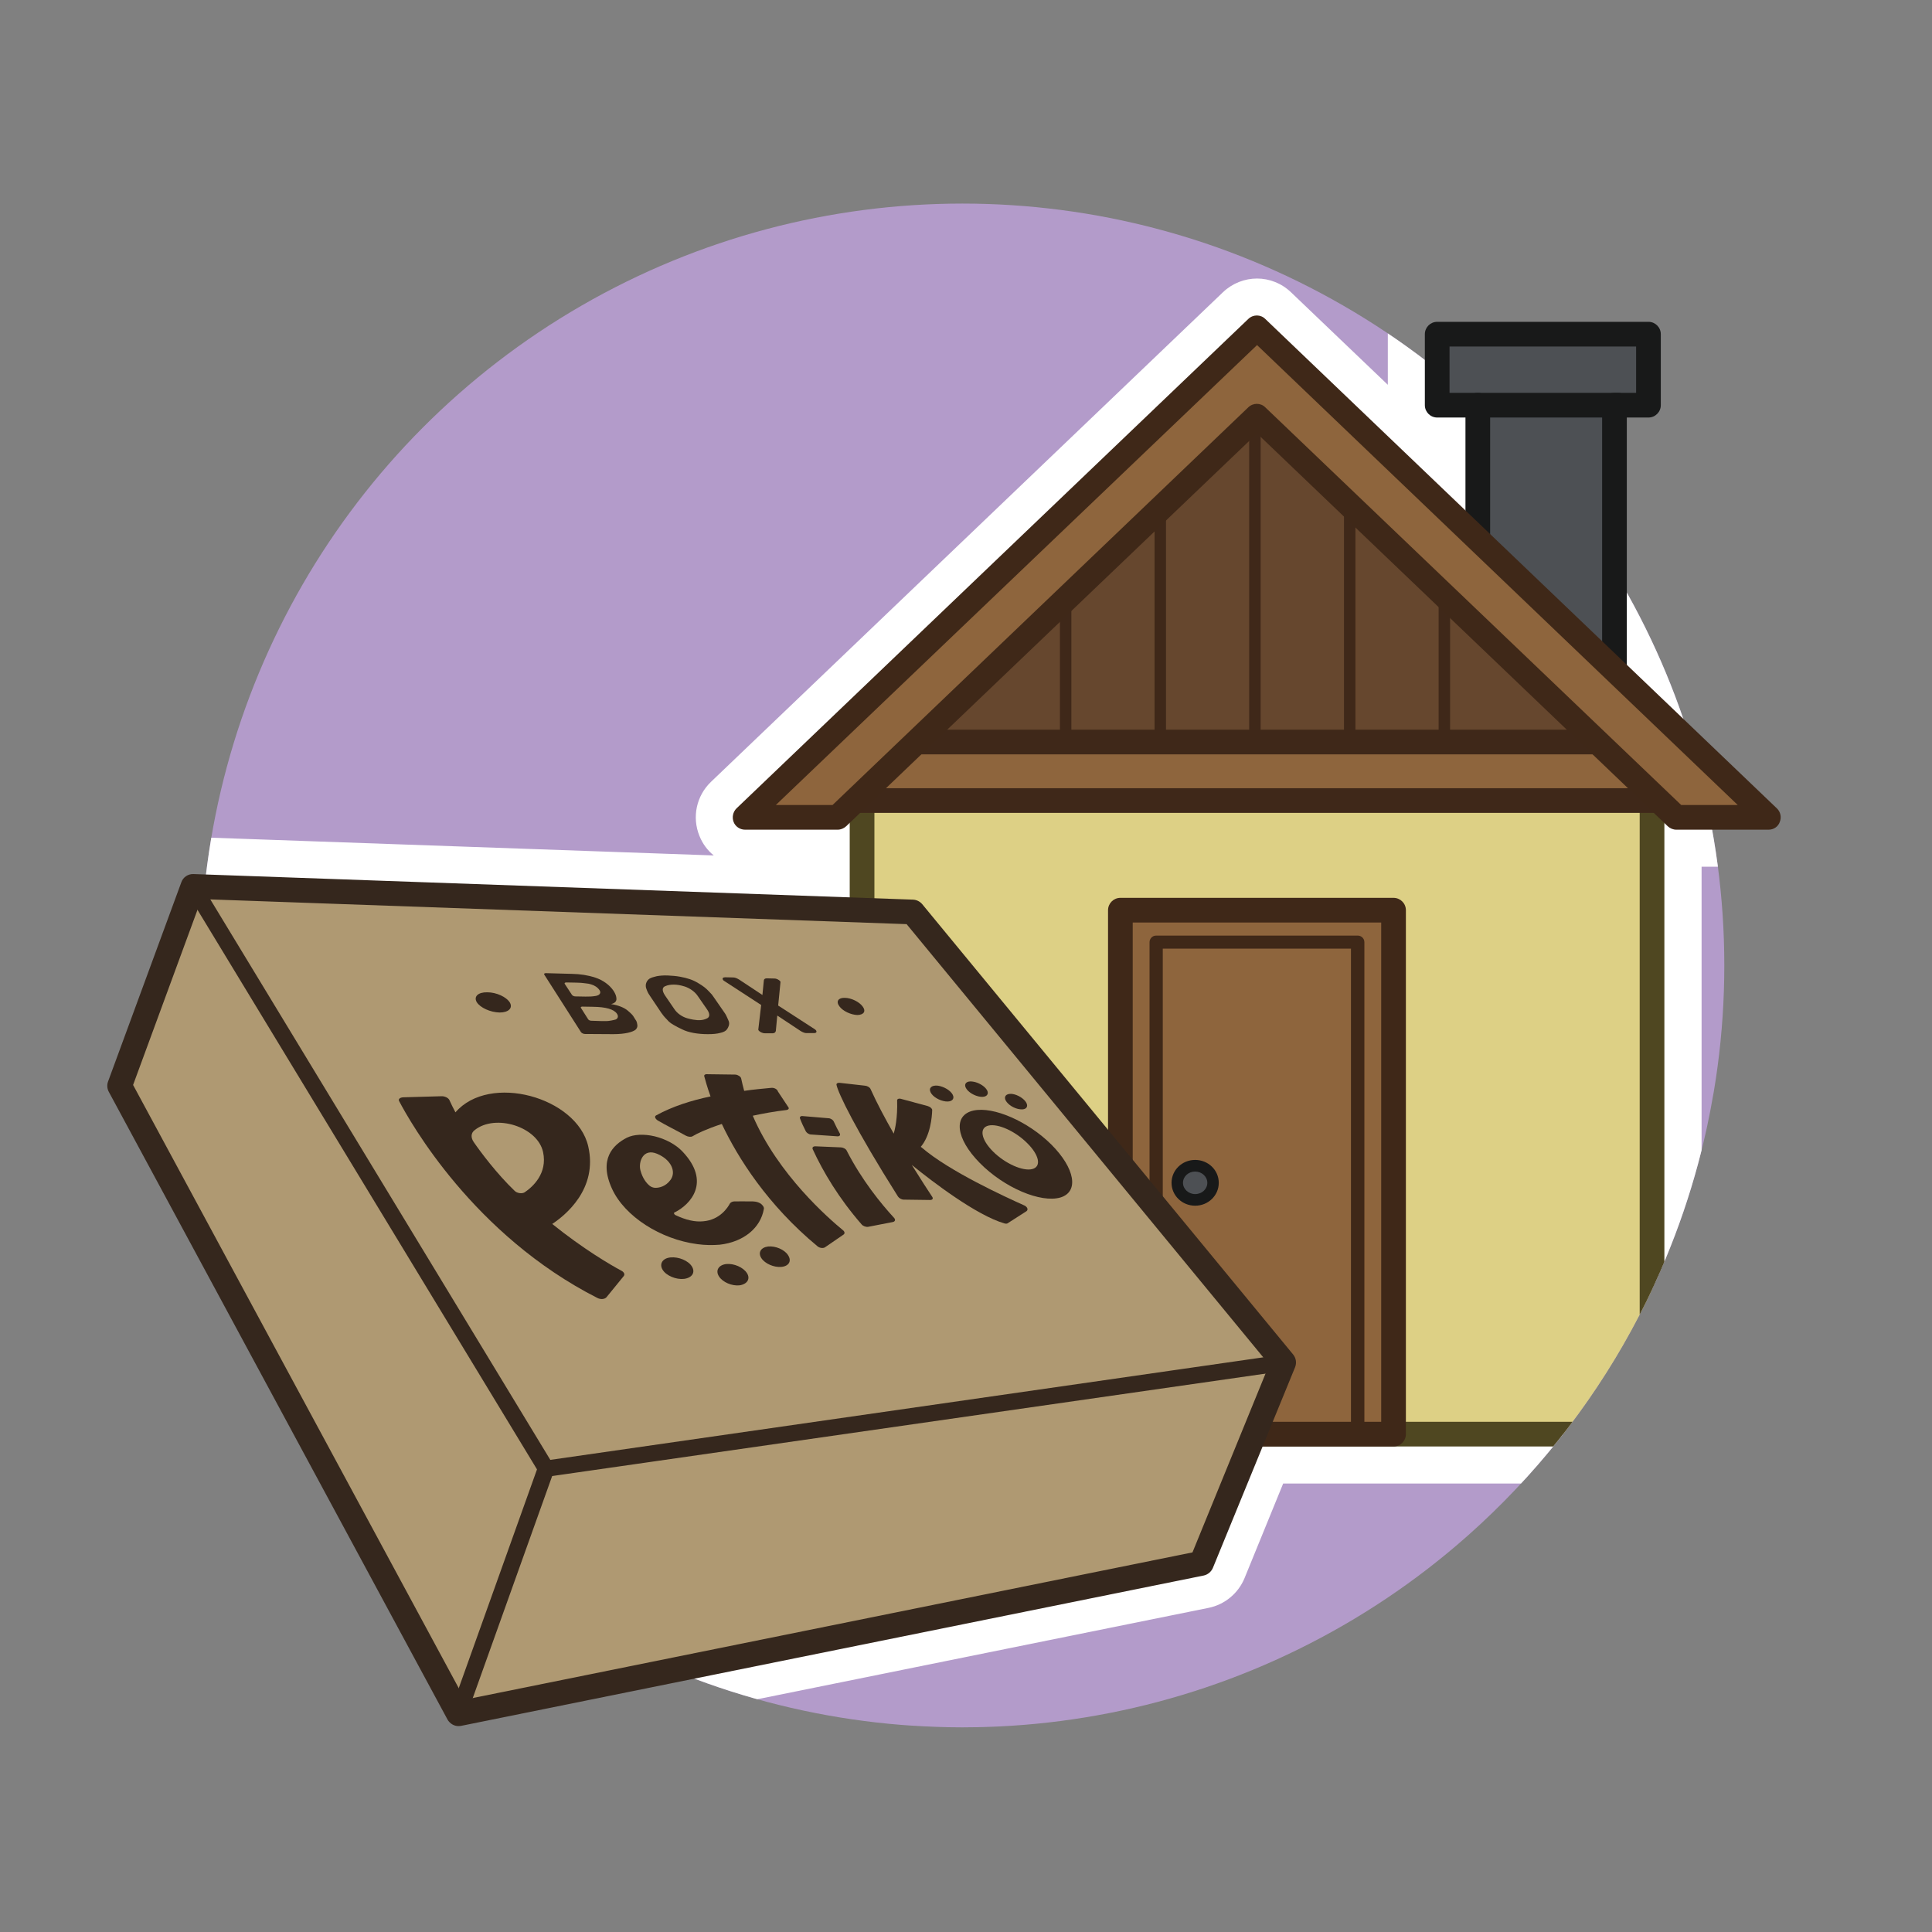 <?xml version="1.0" encoding="utf-8"?>
<!-- Generator: Adobe Illustrator 26.5.0, SVG Export Plug-In . SVG Version: 6.00 Build 0)  -->
<svg version="1.1" id="Como_funciona" xmlns="http://www.w3.org/2000/svg" xmlns:xlink="http://www.w3.org/1999/xlink" x="0px"
	 y="0px" viewBox="0 0 1080 1080" style="enable-background:new 0 0 1080 1080;" xml:space="preserve">
<rect x="0" y="0" width="1080" height="1080" fill="#808080" stroke="none"/>
<style type="text/css">
	.st0{opacity:0;fill:#FFFFFF;}
	.st1{clip-path:url(#SVGID_00000040566384654980910910000008159140694538279058_);}
	.st2{clip-path:url(#SVGID_00000082351992970897336420000004662606156071590797_);}
	.st3{fill:#B39BCA;}
	.st4{fill:#FFFFFF;}
	.st5{fill:#DDD085;}
	.st6{fill:#4F4721;}
	.st7{fill:#8E653D;}
	.st8{fill:#3F2818;}
	.st9{fill:#4D5054;}
	.st10{fill:#181919;}
	.st11{clip-path:url(#SVGID_00000027567483067184695010000017096268829347930520_);}
	.st12{fill:#66472E;}
	.st13{fill:#3F2819;}
	.st14{fill:#AF9972;}
	.st15{fill:#35271D;}
</style>
<rect y="0" class="st0" width="1080" height="1080"/>
<g>
	<g>
		<g>
			<defs>
				<path id="SVGID_1_" d="M129.9,42.9c0,0-135.3,507.6-135.3,524.7s117.6,468.9,117.6,468.9S502,964,509,964.6c9.6,0.6,19.2,1,29,1
					c210.8,0,385.8-153.1,419.8-354.2l0,0l77,2.5v-571L129.9,42.9L129.9,42.9z"/>
			</defs>
			<clipPath id="SVGID_00000027578809386016465970000013619707114366830249_">
				<use xlink:href="#SVGID_1_"  style="overflow:visible;"/>
			</clipPath>
			<g style="clip-path:url(#SVGID_00000027578809386016465970000013619707114366830249_);">
				<g>
					<g>
						<g>
							<defs>
								<circle id="SVGID_00000018232604699987929270000006944963590105470088_" cx="538" cy="539.7" r="425.9"/>
							</defs>
							<clipPath id="SVGID_00000165932171759172593080000017275203461958673851_">
								<use xlink:href="#SVGID_00000018232604699987929270000006944963590105470088_"  style="overflow:visible;"/>
							</clipPath>
							<g style="clip-path:url(#SVGID_00000165932171759172593080000017275203461958673851_);">
								<circle class="st3" cx="538" cy="539.7" r="425.9"/>
								<path class="st4" d="M702.7,183.3l123.5,118v-74.9h-22.7v-39.7h118.2v39.7h-19v148l86.2,82.4h-51.7l-9.8-9.4h-3.9v354.2
									h-225l-28.7,70.1l-413.2,83.7L68.2,606.3L109,495.4l372.8,13.2v-61.2H478l-9.8,9.4h-51.8L702.7,183.3 M702.7,155.7
									c-6.9,0-13.7,2.6-19,7.6L397.5,437c-8.2,7.8-10.8,19.8-6.5,30.3c1.7,4.3,4.5,8.1,8,10.9L110.1,468c-0.4,0-0.6,0-1,0
									c-11.5,0-21.9,7.2-25.9,18L42.4,596.9c-2.8,7.5-2.1,15.6,1.7,22.6l188.4,349.1c4.9,9,14.3,14.5,24.3,14.5
									c1.8,0,3.7-0.2,5.5-0.6l413.3-83.7c9-1.8,16.6-8.1,20.1-16.6l21.6-52.9h206.3c15.3,0,27.6-12.3,27.6-27.6V484.5h37.6
									c11.3,0,21.4-6.9,25.6-17.3c4.2-10.5,1.7-22.4-6.5-30.3l-77.6-74.2v-110c11-3.6,19-14,19-26.2v-39.7
									c0-7.4-2.9-14.4-8.1-19.5c-5.2-5.2-12.2-8.1-19.5-8.1H803.4c-15.3,0-27.6,12.3-27.6,27.6v28.3l-54.1-51.7
									C716.4,158.3,709.5,155.7,702.7,155.7L702.7,155.7L702.7,155.7z"/>
							</g>
						</g>
					</g>
				</g>
				<g>
					<rect x="481.9" y="414.9" class="st5" width="441.6" height="386.9"/>
					<path class="st6" d="M923.5,808.6H481.9c-3.8,0-6.9-3.1-6.9-6.9V414.9c0-3.8,3.1-6.9,6.9-6.9h441.6c3.8,0,6.9,3.1,6.9,6.9
						v386.9C930.4,805.5,927.3,808.6,923.5,808.6z M488.8,794.8h427.8v-373H488.8V794.8z"/>
					<g>
						<rect x="626.3" y="508.8" class="st7" width="152.7" height="292.9"/>
						<g>
							<path class="st8" d="M779,808.6H626.3c-3.8,0-6.9-3.1-6.9-6.9V508.8c0-3.8,3.1-6.9,6.9-6.9H779c3.8,0,6.9,3.1,6.9,6.9v292.9
								C785.9,805.5,782.8,808.6,779,808.6z M633.2,794.8h138.9V515.7H633.2V794.8z"/>
							<path class="st8" d="M759,805.4H646.3c-2,0-3.7-1.6-3.7-3.7v-275c0-2,1.6-3.7,3.7-3.7H759c2,0,3.7,1.6,3.7,3.7v275.1
								C762.6,803.8,761,805.4,759,805.4z M650,798.1h105.2V530.3H650V798.1z"/>
							<ellipse class="st9" cx="668.1" cy="661.3" rx="10" ry="9.6"/>
							<path class="st10" d="M668.1,674c-7.3,0-13.2-5.7-13.2-12.8s5.9-12.8,13.2-12.8s13.2,5.7,13.2,12.8S675.4,674,668.1,674z
								 M668.1,654.9c-3.8,0-6.8,2.8-6.8,6.3s3.1,6.3,6.8,6.3c3.8,0,6.8-2.8,6.8-6.3S671.8,654.9,668.1,654.9z"/>
						</g>
					</g>
					<g>
						<g>
							<polygon class="st9" points="803.4,186.7 803.4,226.5 826.1,226.5 826.1,386.7 902.5,386.7 902.5,226.5 921.5,226.5 
								921.5,186.7 							"/>
							<path class="st10" d="M904.4,233.4h-78.3c-3.8,0-6.9-3.1-6.9-6.9c0-3.8,3.1-6.9,6.9-6.9h78.3c3.8,0,6.9,3.1,6.9,6.9
								C911.3,230.3,908.2,233.4,904.4,233.4z"/>
							<path class="st10" d="M902.5,393.6h-76.4c-3.8,0-6.9-3.1-6.9-6.9V233.4h-15.8c-3.8,0-6.9-3.1-6.9-6.9v-39.7
								c0-3.8,3.1-6.9,6.9-6.9h118.1c3.8,0,6.9,3.1,6.9,6.9v39.7c0,3.8-3.1,6.9-6.9,6.9h-12.1v153.4
								C909.4,390.5,906.3,393.6,902.5,393.6z M833,379.8h62.6V226.5c0-3.8,3.1-6.9,6.9-6.9h12.1v-25.9H810.3v25.9h15.8
								c3.8,0,6.9,3.1,6.9,6.9V379.8z"/>
						</g>
						<g>
							<g>
								<g>
									<defs>
										<polygon id="SVGID_00000087413086192273384480000004991590247147413927_" points="702.7,217.4 496.2,414.9 909.1,414.9 
																					"/>
									</defs>
									<clipPath id="SVGID_00000159458308891000605900000016389685650976360117_">
										<use xlink:href="#SVGID_00000087413086192273384480000004991590247147413927_"  style="overflow:visible;"/>
									</clipPath>
									<g style="clip-path:url(#SVGID_00000159458308891000605900000016389685650976360117_);">
										<polygon class="st12" points="702.7,217.4 496.2,414.9 909.1,414.9 										"/>
										<g>
											<path class="st13" d="M701.5,418.1c-1.8,0-3.2-1.4-3.2-3.2V232.7c0-1.8,1.4-3.2,3.2-3.2s3.2,1.4,3.2,3.2v182.2
												C704.8,416.7,703.3,418.1,701.5,418.1z"/>
											<path class="st13" d="M648.6,418.1c-1.8,0-3.2-1.4-3.2-3.2V282.8c0-1.8,1.4-3.2,3.2-3.2s3.2,1.4,3.2,3.2v132.1
												C651.9,416.7,650.4,418.1,648.6,418.1z"/>
											<path class="st13" d="M595.7,418.1c-1.8,0-3.2-1.4-3.2-3.2v-92.7c0-1.8,1.4-3.2,3.2-3.2s3.2,1.4,3.2,3.2v92.7
												C599,416.7,597.5,418.1,595.7,418.1z"/>
											<path class="st13" d="M807.4,418.1c-1.8,0-3.2-1.4-3.2-3.2v-92.7c0-1.8,1.4-3.2,3.2-3.2s3.2,1.4,3.2,3.2v92.7
												C810.7,416.7,809.2,418.1,807.4,418.1z"/>
											<path class="st13" d="M754.5,418.1c-1.8,0-3.2-1.4-3.2-3.2V282.8c0-1.8,1.4-3.2,3.2-3.2s3.2,1.4,3.2,3.2v132.1
												C757.8,416.7,756.3,418.1,754.5,418.1z"/>
										</g>
									</g>
								</g>
							</g>
						</g>
						<g>
							<rect x="471.3" y="414.9" class="st7" width="462.7" height="32.7"/>
							<path class="st13" d="M933.9,454.4H471.3c-3.8,0-6.9-3.1-6.9-6.9v-32.7c0-3.8,3.1-6.9,6.9-6.9H934c3.8,0,6.9,3.1,6.9,6.9
								v32.7C940.8,451.3,937.8,454.4,933.9,454.4z M478.2,440.6H927v-18.9H478.2V440.6z"/>
						</g>
						<g>
							<polygon class="st7" points="702.7,232.7 937.1,456.9 988.7,456.9 702.7,183.3 416.5,456.9 468.2,456.9 							"/>
							<path class="st8" d="M988.7,463.8h-51.6c-1.8,0-3.5-0.7-4.8-1.9L702.7,242.3L473,461.9c-1.3,1.2-3,1.9-4.8,1.9h-51.7
								c-2.8,0-5.4-1.7-6.4-4.3c-1-2.6-0.4-5.6,1.6-7.6l286.1-273.6c2.7-2.6,6.9-2.6,9.5,0l286,273.6c2,1.9,2.7,4.9,1.6,7.6
								C994,462.1,991.5,463.8,988.7,463.8z M939.8,450h31.6L702.7,192.9L433.7,450h31.7l232.4-222.3c2.7-2.6,6.9-2.6,9.5,0
								L939.8,450z"/>
						</g>
					</g>
				</g>
				<g>
					<g>
						<polygon class="st14" points="510.2,509.8 107.9,495.6 66.8,607.1 256.3,958 671.6,873.9 717.6,761.6 						"/>
						<path class="st15" d="M256.3,964.9c-2.5,0-4.8-1.4-6.1-3.6l-189.4-351c-0.9-1.7-1.1-3.8-0.4-5.7l41-111.5
							c1-2.8,3.8-4.6,6.7-4.5l402.3,14.3c2,0.1,3.8,1,5.1,2.5l207.4,251.8c1.6,2,2,4.6,1.1,7l-46,112.3c-0.9,2.1-2.8,3.7-5,4.2
							l-415.4,84.1C257.2,964.8,256.7,964.9,256.3,964.9z M74.4,606.5l185.5,343.6l406.7-82.3l42.9-105L506.8,516.6l-394.2-14
							L74.4,606.5z"/>
					</g>
					<g>
						<path class="st15" d="M285,560.4c-1.9-3.1-7.5-5.7-12.6-5.7c-5.2-0.1-7.7,2.4-5.9,5.5c1.9,3.1,7.6,5.7,12.8,5.8
							C284.3,566,286.8,563.5,285,560.4"/>
						<path class="st15" d="M482.2,562.6c-1.9-2.6-6.4-4.8-10-4.8c-3.6-0.1-5,2-3,4.7c1.9,2.7,6.5,4.8,10.1,4.9
							C483,567.3,484.2,565.2,482.2,562.6"/>
						<path class="st15" d="M327,578c-0.9,0-1.8-0.5-2.2-1l-20.5-32.1c-0.4-0.6,0.1-0.9,0.9-0.9l14.7,0.4c4.5,0.1,8.6,0.7,12.9,2.1
							c4.2,1.4,7.9,4,10.2,7.4c1,1.6,1.6,3,1.6,4.5s-1,2.4-3,2.9c4,0.6,7.5,2,9.5,3.8c2,1.7,2.7,2.5,3.2,3.4c0.6,0.9,1,1.7,1.4,2.2
							c0.3,0.6,0.5,1.4,0.6,2.4s-0.3,1.8-1,2.5c-1.6,1.3-5.7,2.5-12.5,2.5L327,578L327,578z M327.3,557.1c2.5,0,3.6,0,5.9-0.4
							c2-0.4,2.9-1.6,2-3.1c-1-1.6-2.9-2.8-4.7-3.3c-0.8-0.3-1.9-0.5-3.1-0.6s-2.1-0.3-2.8-0.3s-1.5-0.1-2.5-0.1l-5.6-0.1
							c-0.7,0-1.1,0.4-0.8,0.8l4,6.1c0.3,0.5,1.2,0.9,1.9,0.9L327.3,557.1L327.3,557.1z M336.5,570.8c1,0,1.7,0,2.4,0
							s1.5-0.1,2.7-0.3c1.1-0.2,1.9-0.4,2.6-0.6c1.1-0.5,1.7-1.7,0.7-3.2c-1.7-2.5-6.1-3.8-13.4-3.9l-6-0.1c-0.7,0-1.1,0.4-0.7,0.8
							l4,6.3c0.3,0.5,1.1,0.8,1.8,0.8L336.5,570.8L336.5,570.8z"/>
						<path class="st15" d="M373.3,545.3c2.4,0.1,4.7,0.3,6.9,0.7c4.3,0.8,7.2,1.8,10,3.5c2.9,1.7,4.4,2.9,6,4.6
							c0.8,0.8,1.4,1.5,1.7,1.8c0.4,0.5,0.6,0.8,1,1.4l6.3,9.1c0.4,0.6,0.7,1.1,0.9,1.6c0.2,0.5,0.6,1.2,1,2.2
							c0.5,1,0.6,1.9,0.4,2.8c-0.2,0.8-0.6,1.7-1.2,2.5s-1.8,1.5-3.7,1.9c-1.8,0.5-4.1,0.7-6.9,0.7c-5.6,0-10.9-0.9-14.4-2.7
							c-1.8-0.8-3.4-1.7-4.8-2.5s-2.6-1.7-3.5-2.8c-1-1-1.7-1.8-2.1-2.3s-0.8-1-1.2-1.6l-6.3-9.4c-0.4-0.6-0.6-1-0.9-1.4
							c-0.2-0.4-0.6-1-0.9-1.9c-0.4-0.9-0.6-1.7-0.6-2.3c-0.1-1.4,0.6-3.2,2.2-4.2c0.9-0.5,2.2-0.9,3.9-1.3
							C368.8,545.4,370.8,545.2,373.3,545.3 M395.2,569.3c1.6-0.7,1.8-2.6,0-5.1l-5.2-7.5c-1.7-2.5-4.5-4.3-7.1-5.2
							c-2.6-0.8-4.4-1.1-6.2-1.1c-1.8,0-3.3,0.2-4.9,0.9c-1.7,0.7-1.8,2.5-0.1,5.1l5.2,7.6c1.7,2.6,4.5,4.4,7.2,5.2
							c1.3,0.4,2.5,0.6,3.5,0.8C390.6,570.5,393,570.4,395.2,569.3"/>
						<path class="st15" d="M435,562.1l1.3-13.1c0-0.1,0-0.2-0.1-0.4c-0.6-0.8-2-1.6-3.3-1.6l-4.3-0.1c-0.9,0-1.5,0.4-1.6,1.1
							l-0.8,8.2l-13-8.6c-1.3-0.8-2.4-1.2-3.3-1.2l-4.5-0.1c-1.3,0-1.8,0.6-1.2,1.5c0.1,0.1,0.2,0.3,0.4,0.4l20.9,13.6l-1.6,13.7
							c0,0.1,0,0.3,0.1,0.4c0.6,0.9,2.2,1.7,3.5,1.7h4.5c0.9,0,1.5-0.5,1.7-1.3l0.8-8.6l13,8.6c0.5,0.3,1.9,1.2,3.3,1.2h4.3
							c1.2,0,1.7-0.7,1-1.6c-0.1-0.1-0.3-0.3-0.4-0.4L435,562.1L435,562.1z"/>
						<path class="st15" d="M431.3,608.1c-5,0.5-10,0.9-15.3,1.7c-0.6-2.3-1.2-4.6-1.7-7c-0.2-0.9-1.6-1.9-3.1-2.1l-15.3-0.2
							c-1.5-0.2-2.5,0.3-2.2,1.2c0.6,2.1,1.6,6,3.5,11.2c-10.9,2.3-21.3,5.6-30.4,10.6c-1.1,0.6-0.6,1.8,0.8,2.8
							c4.2,2.5,11.8,6.3,15.7,8.5c1.3,0.7,2.9,0.9,3.8,0.4c2.4-1.5,7.9-4.1,16.4-6.9c9,19,25.5,45.2,53.5,68.4
							c1.2,1,3.1,1.2,4.1,0.6l10.5-7.2c0.8-0.6,0.6-1.7-0.5-2.5c-7.5-6.2-36.1-30.8-50.3-63.9c5.6-1.2,12-2.4,18.9-3.2
							c1.1-0.2,1.6-0.9,0.9-1.7l-5.7-8.6C434.5,608.8,432.7,608,431.3,608.1"/>
						<path class="st15" d="M328.8,640.7c-6.4-27.4-55.1-41-74.2-18.9c-1.2-2.3-2.4-4.6-3.4-6.9c-0.6-1.2-2.6-2.2-4.5-2.1l-21.3,0.6
							c-1.8,0.1-2.9,1-2.3,2.1c6.2,11.8,41.6,74.9,110.9,110.1c1.8,0.9,4,0.7,5-0.4l9.7-11.9c0.7-0.9,0.2-2.2-1.4-3
							c-6-3.2-21.2-12.1-38.6-26.1C315.8,679.5,334.4,664.7,328.8,640.7 M303.6,644.1c2.5,11.8-5.7,19.3-10.3,22.4
							c-1.4,0.9-4.2,0.6-5.6-0.8c-10-9.6-18.9-21.5-22.9-27.3c-1.7-2.5-1.6-5.1,0.6-6.7C276.9,622.5,300.6,629.8,303.6,644.1"/>
						<path class="st15" d="M425.2,672.8c-1.3-0.8-2.5-1.1-4.3-1.2c-2.9-0.1-10.6,0-10.6,0c-1.1,0.1-1.9,0.6-2.3,1.2
							c-1.1,2.1-5.5,9.1-14.8,9.9l0,0c-4.6,0.5-9.8-0.7-15.5-3.4c-0.5-0.2-0.8-0.6-0.9-0.9c-0.1-0.4,0-0.6,0.4-0.7
							c8.7-4.3,20.5-16.9,4.3-34c-3.7-3.9-9.4-7-15.6-8.5c-6-1.4-11.7-1.1-15.5,0.8c-7.8,4-15.9,12.1-8.2,28.7
							c7.1,15.3,27,28.1,47.7,30.8c4.4,0.6,8.6,0.6,12.4,0.3c13.4-1.5,22.9-9.4,24.7-20C427.2,674.9,426.5,673.8,425.2,672.8
							 M366.4,664c-1.2,0-2.5-0.5-3.3-1.2c-1.6-1.3-3.9-4-5.1-8.6c-1.2-4.5,1.4-12.6,9.4-9.2c8,3.4,10.7,10.2,7.4,14.6
							C372.1,663.3,368.5,664,366.4,664"/>
						<path class="st15" d="M470.2,641.4l-14.2-0.6c-1.4-0.1-2.1,0.6-1.7,1.6c5.9,12.8,14.6,27.4,27.3,42c0.8,1,2.5,1.6,3.7,1.4
							l13.9-2.7c1.2-0.3,1.5-1.3,0.6-2.3c-7.3-7.9-18.1-21.2-26.4-37.4C473,642.3,471.5,641.5,470.2,641.4"/>
						<path class="st15" d="M447.2,625.2c0.9,2.4,2,4.8,3.3,7.3c0.5,0.8,1.7,1.7,3,1.7l14.5,1c1.3,0.1,1.9-0.6,1.5-1.5
							c-1.1-1.9-2.3-4.3-3.5-6.9c-0.4-0.8-1.7-1.7-2.9-1.7l-14.3-1.2C447.6,623.7,446.9,624.4,447.2,625.2"/>
						<path class="st15" d="M572.5,673.8c-10.5-4.7-41.9-19.1-57.1-32.2c-0.2-0.2-0.5-0.4-0.7-0.5c5.4-6.3,6.3-16.7,6.4-20.6
							c0-0.8-1.1-1.8-2.5-2.2l-14.8-4c-1.3-0.4-2.3,0-2.3,0.8c0.3,10-1.2,16.2-1.9,18.6c-4.7-8.2-9.3-16.8-13-25
							c-0.4-0.9-1.8-1.7-3.1-1.8l-14.2-1.6c-1.1-0.1-1.8,0.4-1.7,1.1c0.9,4.6,10.5,24.7,34.4,62.5c0.6,0.9,2,1.7,3.2,1.7l14.7,0.2
							c1.4,0,1.9-0.8,1.2-1.8c-2-3-6.3-9.6-11.4-17.8c11.7,9.5,36.2,28.2,51.8,32.7c0.7,0.2,1.5,0.2,1.8-0.1l10.6-6.8
							C575,676,574.1,674.5,572.5,673.8"/>
						<path class="st15" d="M587.7,639.8c-13.1-13-32.4-21.4-43.5-19c-11.4,2.5-10.1,15.5,3.5,29.3c13.7,13.9,34.1,22.5,45.1,19.3
							C603.3,666.2,600.9,653,587.7,639.8 M577.1,653.5c-5.2,1.4-15.2-3-22-9.8s-7.8-13.3-2.5-14.5s14.9,3.1,21.6,9.8
							C580.9,645.6,582.3,652.1,577.1,653.5"/>
						<path class="st15" d="M386.8,708c-2-3.3-7.4-5.5-11.9-5.1s-6.5,3.6-4.5,6.9c2,3.3,7.5,5.6,12,5.1
							C386.9,714.3,388.8,711.3,386.8,708"/>
						<path class="st15" d="M417.5,711.6c-2.1-3.2-7.2-5.4-11.5-5c-4.3,0.5-6.2,3.6-4.1,6.9c2.1,3.3,7.3,5.5,11.6,5
							C417.8,717.8,419.6,714.8,417.5,711.6"/>
						<path class="st15" d="M440.5,701.6c-2-3.1-7-5.2-11.1-4.8c-4.1,0.5-5.8,3.4-3.8,6.5s7.1,5.3,11.2,4.9
							C441,707.8,442.7,704.9,440.5,701.6"/>
						<path class="st15" d="M562.2,615.2c1.3,2.4,4.9,4.6,8.1,4.9c3.2,0.4,4.7-1.3,3.4-3.7c-1.3-2.3-4.8-4.5-8-4.9
							C562.5,611.2,561,612.9,562.2,615.2"/>
						<path class="st15" d="M539.9,608.1c1.2,2.4,4.9,4.6,8.2,5c3.2,0.4,4.9-1.3,3.7-3.6s-4.9-4.5-8.1-4.9
							C540.4,604.1,538.7,605.8,539.9,608.1"/>
						<path class="st15" d="M520.2,610.6c1.2,2.5,5,4.7,8.4,5.1c3.4,0.4,5.2-1.3,4-3.7s-4.9-4.6-8.3-5.1
							C520.8,606.5,519,608.2,520.2,610.6"/>
					</g>
					<path class="st15" d="M256.3,962.6c-0.5,0-1-0.1-1.6-0.3c-2.4-0.9-3.6-3.5-2.8-5.9l49-137c0.9-2.4,3.5-3.6,5.9-2.8
						c2.4,0.9,3.6,3.5,2.8,5.9l-49,137C259.9,961.4,258.2,962.6,256.3,962.6z"/>
					<path class="st15" d="M305.3,825.6c-1.6,0-3.1-0.8-3.9-2.2L103.9,497.9c-1.3-2.2-0.6-5,1.5-6.3c2.2-1.3,5-0.6,6.3,1.5
						l197.4,325.4c1.3,2.2,0.6,5-1.5,6.3C306.9,825.4,306.1,825.6,305.3,825.6z"/>
					<path class="st15" d="M305.3,825.6c-2.3,0-4.2-1.7-4.5-3.9c-0.4-2.5,1.4-4.8,3.9-5.2L717,757.2c2.5-0.4,4.8,1.4,5.2,3.9
						s-1.4,4.8-3.9,5.2L306,825.5C305.7,825.5,305.5,825.6,305.3,825.6z"/>
				</g>
			</g>
		</g>
	</g>
</g>
</svg>

